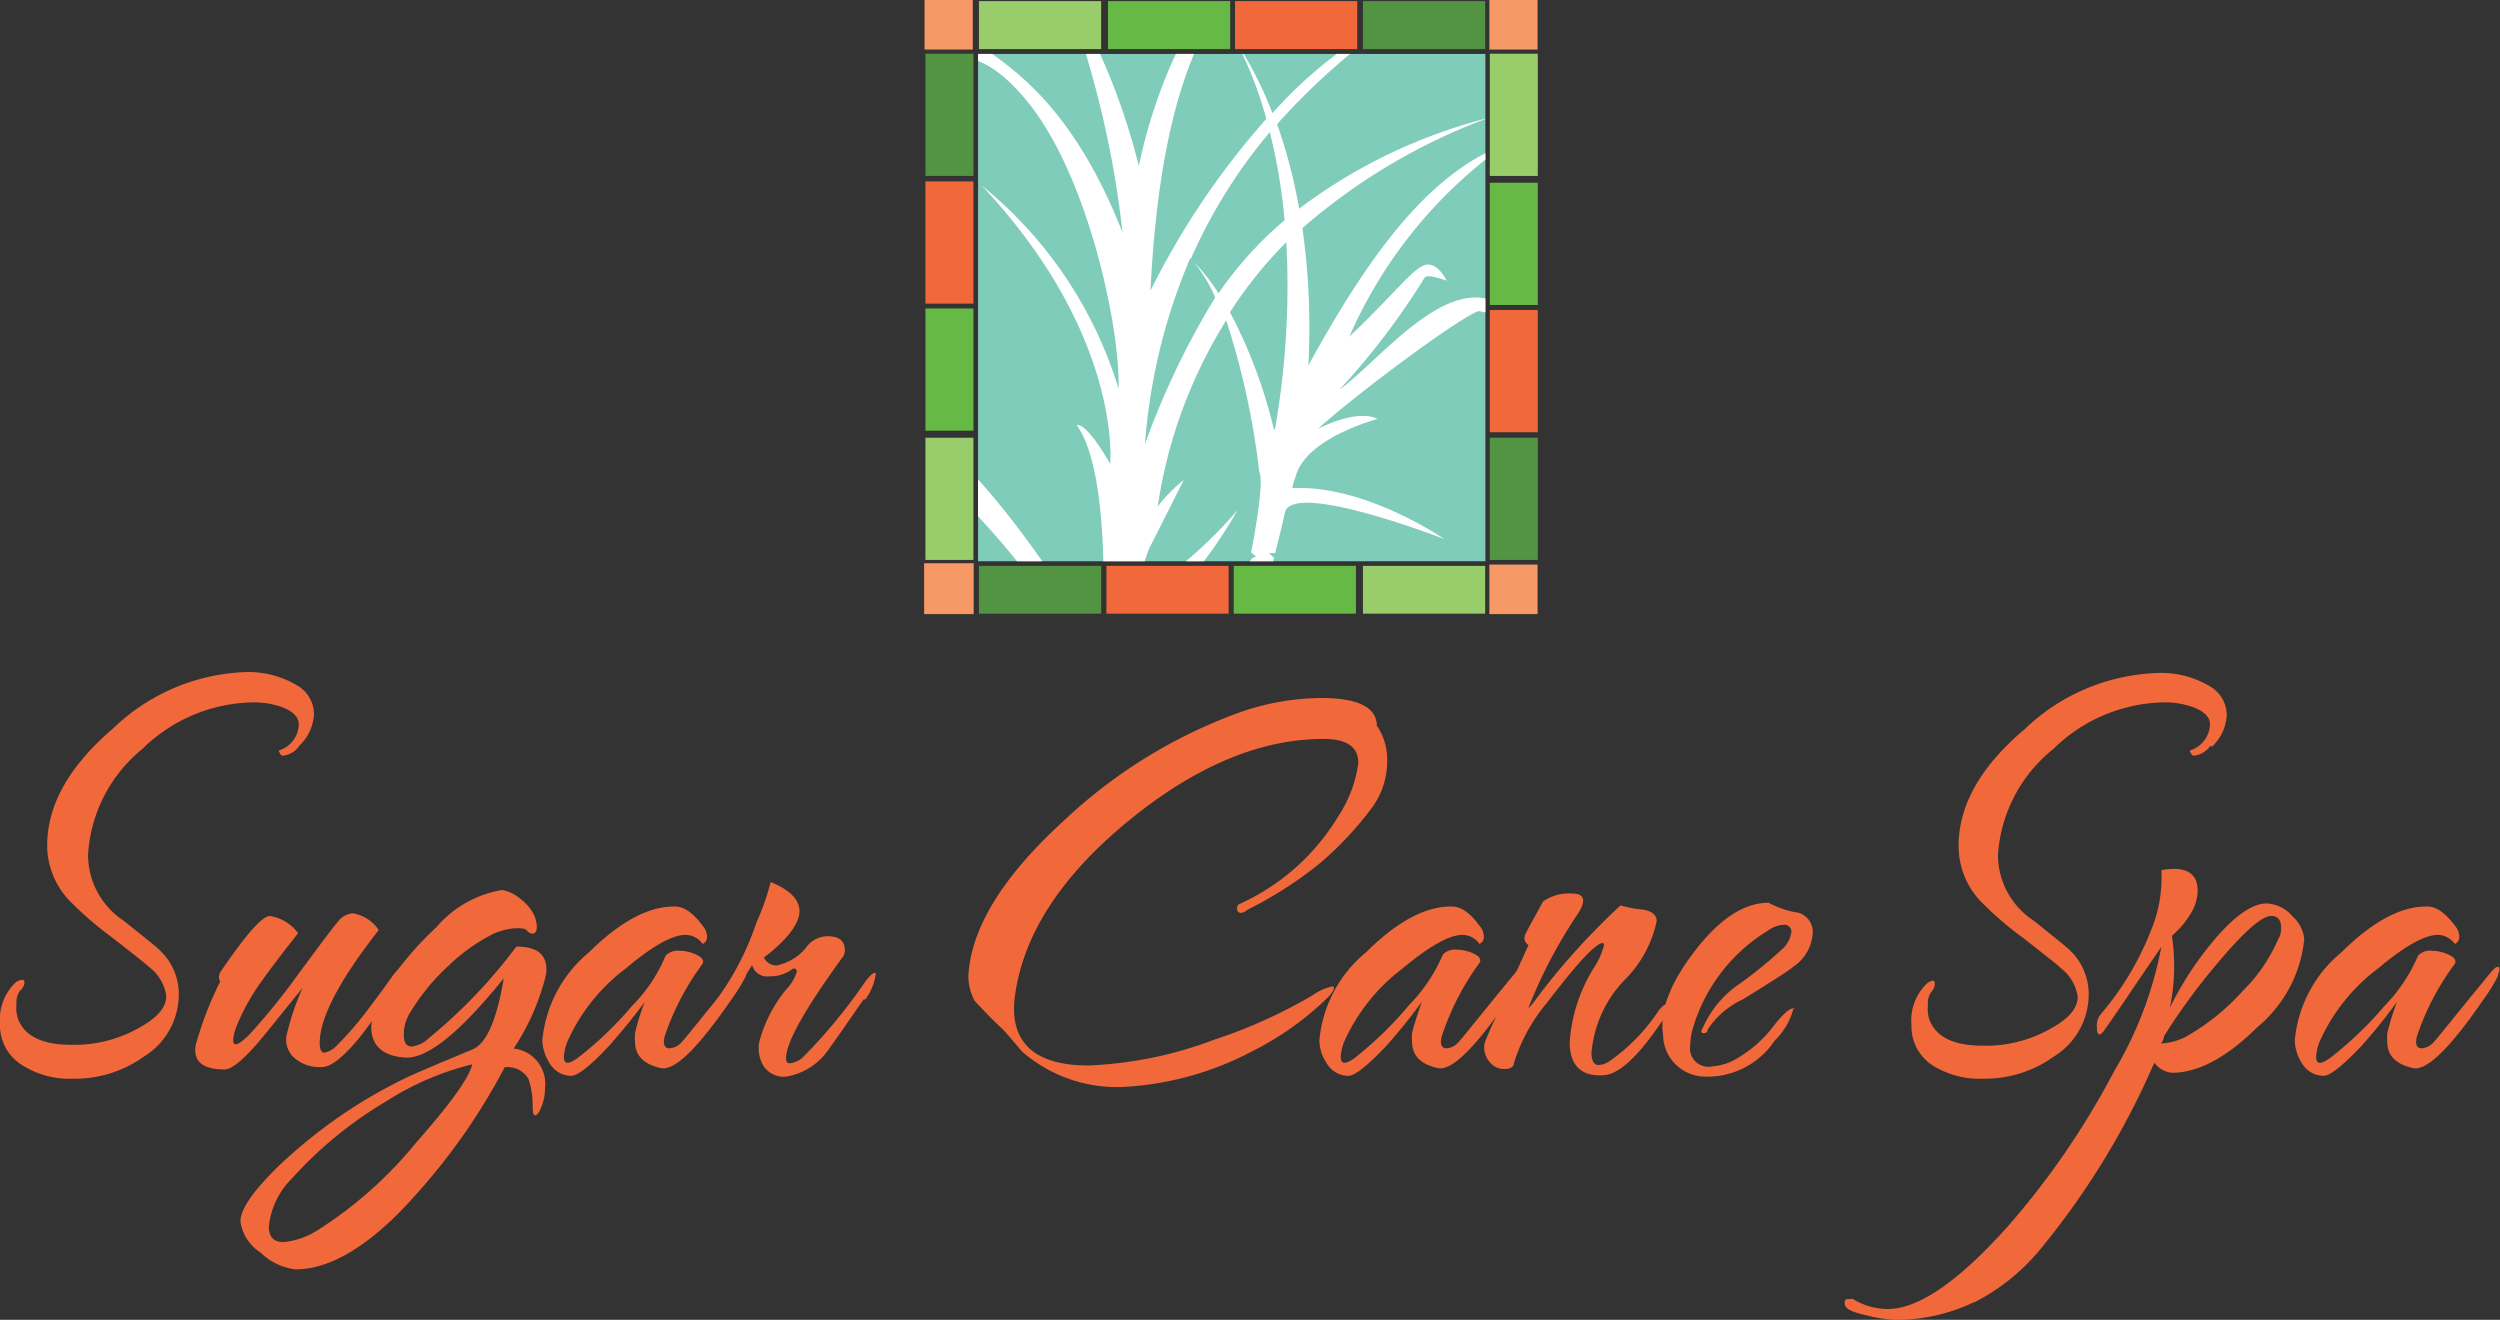 <svg id="Layer_1" data-name="Layer 1" xmlns="http://www.w3.org/2000/svg" xmlns:xlink="http://www.w3.org/1999/xlink" viewBox="0 0 113.54 59.94"><rect x="0" y="0" width="113.54" height="59.94" fill="#333333" stroke="none"/><defs><style>.cls-1{fill:none;}.cls-2{fill:#80ccba;}.cls-3{fill:#539442;}.cls-4{fill:#f1683b;}.cls-5{fill:#67b946;}.cls-6{fill:#99cc6b;}.cls-7{fill:#f69966;}.cls-8{clip-path:url(#clip-path);}.cls-9{fill:#fff;}</style><clipPath id="clip-path"><rect class="cls-1" x="44.42" y="2.45" width="23.04" height="23.04"/></clipPath></defs><rect class="cls-2" x="44.42" y="2.45" width="23.04" height="23.04"/><rect class="cls-3" x="42.03" y="2.44" width="2.18" height="5.55"/><rect class="cls-4" x="42.03" y="8.24" width="2.18" height="5.55"/><rect class="cls-5" x="42.03" y="14.01" width="2.18" height="5.55"/><rect class="cls-6" x="42.03" y="19.88" width="2.18" height="5.55"/><rect class="cls-3" x="67.66" y="19.88" width="2.18" height="5.55"/><rect class="cls-4" x="67.66" y="14.08" width="2.18" height="5.55"/><rect class="cls-5" x="67.66" y="8.3" width="2.18" height="5.55"/><rect class="cls-6" x="67.66" y="2.44" width="2.18" height="5.55"/><rect class="cls-3" x="44.46" y="25.7" width="5.55" height="2.17"/><rect class="cls-4" x="50.25" y="25.7" width="5.55" height="2.17"/><rect class="cls-5" x="56.03" y="25.7" width="5.55" height="2.17"/><rect class="cls-6" x="61.9" y="25.7" width="5.55" height="2.17"/><rect class="cls-3" x="61.9" y="0.05" width="5.55" height="2.18"/><rect class="cls-4" x="56.09" y="0.05" width="5.55" height="2.18"/><rect class="cls-5" x="50.32" y="0.05" width="5.55" height="2.18"/><rect class="cls-6" x="44.46" y="0.05" width="5.55" height="2.18"/><rect class="cls-7" x="41.97" y="25.58" width="2.25" height="2.31"/><rect class="cls-7" x="41.99" width="2.19" height="2.25"/><rect class="cls-7" x="67.64" width="2.19" height="2.25"/><rect class="cls-7" x="67.64" y="25.64" width="2.19" height="2.25"/><g class="cls-8"><path class="cls-9" d="M54.09,11.74l.14.13-.14-.13A23.69,23.69,0,0,1,57.67,6a25.87,25.87,0,0,1,.67,4,17,17,0,0,0-3,3.32,8.74,8.74,0,0,0-1.15-1.45,6.58,6.58,0,0,1,1,1.64A36.25,36.25,0,0,0,52,20.17a26.4,26.4,0,0,1,2.05-8.43m2.25,15.63c-.16.59-.27,1.05-.48,1.83h0c-1.25-.42-3.66,3.05-4.34,4.3a17.45,17.45,0,0,1,0-1.88c0-.14-.38-.36-.38-.36s.39-.29.4-.4c0-1,.06-2,.06-2a22.32,22.32,0,0,0,4.65-5.7,20.48,20.48,0,0,1-4.46,3.89,5.92,5.92,0,0,1,.45-2.16c.25-.48,1.56-3.09,1.56-3.09A6.92,6.92,0,0,0,52.58,23a22,22,0,0,1,3.11-8.45,35.28,35.28,0,0,1,1.5,6.87c.27.49-.37,3.67-.37,3.67l.26.21s-.15-.08-.32.2l-.42,1.83m1.52-2-.23-.21h.28s.24-.89.45-1.86c.39-1.44,7.23,1.22,7.23,1.22S62,22,58.69,22.17a3,3,0,0,1,.16-.55c.48-1.75,3.71-2.59,3.71-2.59s-.73-.52-2.7.44c1.81-1.63,6.35-5,7.28-5.34.65.06,5.29,1.44,5.83,1-.73.06-3-.79-5.32-1.52s-5.11,2.85-6.82,4.09a32.87,32.87,0,0,0,3.87-5.09c.13-.2,1,.14,1,.14s-.37-.81-.92-.73-1.47,1.35-3.5,3.27a21.08,21.08,0,0,1,7.14-8.76c-3.32,1.25-6,4.59-9,10.07a32,32,0,0,0-.27-6.24,27.18,27.18,0,0,1,8.43-5A24.07,24.07,0,0,0,59,9.48a23.11,23.11,0,0,0-1-3.84A30.62,30.62,0,0,1,64,.46a19.54,19.54,0,0,0-6.21,4.68,17.73,17.73,0,0,0-1.62-3.2A17.23,17.23,0,0,1,57.51,5.4a35.69,35.69,0,0,0-5.26,7.8c.59-12,4-14.15,6-16C54.9-1.69,52.63,3.24,51.72,7.53A30.14,30.14,0,0,0,48.86.25l.49,2.31a45.18,45.18,0,0,1,1.63,8C48.88,5.2,46.34,3.4,45.1,2.47S42.9,2,42.63,2.39s-1.14,1.8-.75,1.37,1.81-2.67,4.68.73S50.89,15,50.8,17.65a19,19,0,0,0-6.22-9.23c6.42,6.83,5.84,12.65,5.84,12.65s-1-1.82-1.52-1.77C50.65,21.77,50,29.69,50,29.69S44.08,19.07,39.35,18.14s-5.11,2.74-5.11,2.74,2.8-4,6.51-1c9.59,8.57,8.83,12.5,9.1,14.5,0,.08.21.15.23.22s-.16.18-.15.28c.24,1.5.35,4.7.4,6.51l1.52-.08,0-1.81-.37-.2.32-.12,0-2.85s1.61-5.51,3.76-5.94l-1.3,4.71.06.49a1.58,1.58,0,0,0-.3.63c0,.32-.31,3-.31,3L53,41.52l1.41.21s.15-.71.4-1.62c0-.11-.24-.38-.24-.38s.28-.16.31-.25c.15-.53.2-1.59.51-2.91,2.14-2.35,7.56,1.75,9.77,3.33a23.37,23.37,0,0,0-6-4.55c-2.27-1-3.51-.37-3.51-.37l.79-2.92-.27-.33a.72.72,0,0,0,.37,0c0-.09.15-.53.29-1.13,4.53,1.58,8.9,5.81,11.85,9.42a21.44,21.44,0,0,0-7.22-8l-1.74-1.14A24.7,24.7,0,0,0,57,29.49c.18-.79.44-2.32.44-2.32Zm0-5.81a22.54,22.54,0,0,0-2-5.34A19.13,19.13,0,0,1,58.42,11a37.37,37.37,0,0,1-.52,8.51"/></g><path class="cls-4" d="M13.6,33.87a1.06,1.06,0,0,1-.75.45s-.09,0-.14-.11-.07-.12,0-.14a1.28,1.28,0,0,0,.86-1.17q0-.49-.75-.78a3.77,3.77,0,0,0-1.36-.22,7.32,7.32,0,0,0-5,2.12A6.69,6.69,0,0,0,4,38.81a3.58,3.58,0,0,0,1.61,3c1,.8,1.58,1.26,1.67,1.37a2.71,2.71,0,0,1,.84,2,3.32,3.32,0,0,1-1.59,2.81,5.36,5.36,0,0,1-3.2,1A4,4,0,0,1,1,48.37,2.11,2.11,0,0,1,0,46.5a2.32,2.32,0,0,1,.67-1.84A.54.54,0,0,1,1,44.5c.07,0,.11,0,.11.13A.52.52,0,0,1,.9,45a.92.92,0,0,0-.15.61,1.49,1.49,0,0,0,.06.64c.29.8,1.1,1.2,2.42,1.2a5.92,5.92,0,0,0,2.9-.67c1-.52,1.42-1,1.42-1.56a2,2,0,0,0-.75-1.28c-.21-.19-.78-.64-1.72-1.37A16.11,16.11,0,0,1,3.15,40.9a3.67,3.67,0,0,1-1-2.26q-.14-2.89,3-5.57A9.12,9.12,0,0,1,11,30.53a4.31,4.31,0,0,1,2.56.64,1.51,1.51,0,0,1,.7,1.26,2.12,2.12,0,0,1-.67,1.44"/><path class="cls-4" d="M17.89,44.24c.3-.35.48-.52.53-.52s0,0,0,0a4.26,4.26,0,0,1-.86,1.67c-.25.39-.66,1-1.23,1.73-.74.9-1.31,1.34-1.7,1.34a1.75,1.75,0,0,1-1.27-.42,1.11,1.11,0,0,1-.35-1,11.7,11.7,0,0,1,.73-2.17l-1.62,2c-.91,1.13-1.55,1.7-1.92,1.7-1,0-1.44-.37-1.31-1.11A15.71,15.71,0,0,1,10,44.58a.43.43,0,0,1,0-.42c1.16-1.71,1.91-2.56,2.26-2.56a2,2,0,0,1,1.28.78c-.72.91-1.25,1.61-1.59,2.09a9.67,9.67,0,0,0-1.22,2.17,2.07,2.07,0,0,0-.14.59c0,.33.24.25.74-.25a29.25,29.25,0,0,0,2.13-2.62c1.1-1.49,1.72-2.32,1.87-2.48a.94.94,0,0,1,.69-.4,1.74,1.74,0,0,1,1.18.76q-2.68,3.42-2.68,5.13c0,.29.07.44.22.44a1.07,1.07,0,0,0,.53-.3,15.44,15.44,0,0,0,1.37-1.57c.42-.55.84-1.12,1.25-1.7"/><path class="cls-4" d="M24.83,44.13a10.65,10.65,0,0,1-1.5,3.49,1.61,1.61,0,0,1,1.42,1.81,2.08,2.08,0,0,1-.16.83c-.1.27-.2.39-.29.39s-.09-.12-.11-.36A3.73,3.73,0,0,0,24,49a1.1,1.1,0,0,0-1.08-.53,28.08,28.08,0,0,1-4,5.75c-2,2.28-3.87,3.43-5.49,3.43a2.71,2.71,0,0,1-1.59-.76,2,2,0,0,1-.92-1.42c0-.56.59-1.4,1.76-2.54a23.75,23.75,0,0,1,2.62-2.14A22.18,22.18,0,0,1,18.34,49c.28-.15,1.32-.59,3.12-1.34.63-.26,1.1-1.33,1.42-3.23-2,2.47-3.48,3.67-4.49,3.6s-1.53-.54-1.53-1.4a3.41,3.41,0,0,1,.61-1.72,14.19,14.19,0,0,1,2.34-2.79,5,5,0,0,1,3-1.7,1.83,1.83,0,0,1,.87.44,1.9,1.9,0,0,1,.61.78,1.38,1.38,0,0,1,.09.45c0,.21-.07.31-.2.31a.33.33,0,0,1-.25-.14c-.07-.1-.3-.12-.67-.09a3.12,3.12,0,0,0-.83.23,8.24,8.24,0,0,0-2.07,1.47A9.5,9.5,0,0,0,18.62,46a1.83,1.83,0,0,0-.28,1c0,.35.12.53.36.53a1.3,1.3,0,0,0,.75-.36,23.52,23.52,0,0,0,4-4.18c1,0,1.43.4,1.36,1.22m-3.37,4.13A12.84,12.84,0,0,0,17.57,50a18.29,18.29,0,0,0-4.3,3.51,3.58,3.58,0,0,0-1.06,2.2c0,.47.22.7.67.7a3.46,3.46,0,0,0,1.53-.53,18.66,18.66,0,0,0,4.5-4c1.66-1.88,2.51-3.09,2.55-3.65"/><path class="cls-4" d="M33.89,44.3a8.33,8.33,0,0,1-.67,1.09c-1.52,2.21-2.58,3.25-3.2,3.12-.78-.17-1.18-.57-1.18-1.2a2.58,2.58,0,0,1,0-.39,10.64,10.64,0,0,1,.44-1.42q-.64.89-1.62,2c-.85.91-1.43,1.36-1.72,1.36a1.15,1.15,0,0,1-1-.61,2,2,0,0,1-.31-1,5.9,5.9,0,0,1,2.12-4c1.42-1.4,2.71-2.1,3.91-2.08.4,0,.82.29,1.25.87a.78.78,0,0,1,.2.53.33.33,0,0,1-.2.3.94.94,0,0,0-.59-.39c-.59-.13-1.57.38-2.92,1.52a8.45,8.45,0,0,0-2.62,3.28,2.15,2.15,0,0,0-.17.72c0,.34.2.35.61.06a16.19,16.19,0,0,0,2.48-2.37,7.07,7.07,0,0,0,1.53-2.29.78.78,0,0,1,.65-.22,1.79,1.79,0,0,1,.75.18c.26.12.35.26.28.41A11.86,11.86,0,0,0,30.21,47a1.1,1.1,0,0,0-.06.31c0,.2.09.3.25.3a.8.8,0,0,0,.54-.26c.18-.18,1-1.23,2.59-3.16.15-.19.26-.28.33-.28s.14.12,0,.36"/><path class="cls-4" d="M39.22,45.39c-.94,1.36-1.45,2.09-1.54,2.2a2.91,2.91,0,0,1-2,1.31,1.11,1.11,0,0,1-1-.48,1.57,1.57,0,0,1-.2-1.08,6.18,6.18,0,0,1,1.25-2.43,2,2,0,0,0,.45-.75A.13.13,0,0,0,36,44a1.66,1.66,0,0,1-1.06.34.7.7,0,0,1-.78-.51c-.24.39-.58.91-1,1.54-.31.46-.89,1.22-1.72,2.28a.53.53,0,0,1-.37.23c-.11,0-.16-.07-.16-.2a.4.4,0,0,1,.08-.22c.71-.88,1.39-1.78,2-2.71a12.79,12.79,0,0,0,1.36-2.84A11.22,11.22,0,0,0,35,40.06c.87.35,1.31.8,1.31,1.33s-.54,1.29-1.62,2.1a.66.66,0,0,0,.56.36,2.32,2.32,0,0,0,1.34-.79,1.21,1.21,0,0,1,1-.54c.52,0,.78.21.78.64a.52.52,0,0,1-.08.28q-2.6,3.57-2.59,4.62c0,.15.05.23.17.23a1.05,1.05,0,0,0,.66-.34,24.32,24.32,0,0,0,2.65-3.2c.26-.38.44-.56.53-.56s.06,0,.06.08a2.56,2.56,0,0,1-.47,1.12"/><path class="cls-4" d="M62.51,32.93A2.71,2.71,0,0,1,63,34.6a3.57,3.57,0,0,1-.78,2.2,15.12,15.12,0,0,1-2.34,2.46,18.18,18.18,0,0,1-3.23,2.06.52.52,0,0,1-.28.14c-.13,0-.19-.07-.19-.2a.24.24,0,0,1,.08-.19,10.05,10.05,0,0,0,4.52-4,5.81,5.81,0,0,0,.91-2.42c0-.73-.52-1.09-1.58-1.09q-4.35,0-8.93,3.78t-5.1,8c-.22,2,.9,3.05,3.35,3.05a18.21,18.21,0,0,0,5.74-1.18,23.08,23.08,0,0,0,4.43-2,2.48,2.48,0,0,1,.9-.41.07.07,0,0,1,.08.08c0,.11-.14.3-.42.56a13.72,13.72,0,0,1-3.26,2.29,14.13,14.13,0,0,1-6,1.64,6.57,6.57,0,0,1-4.49-1.62c-.17-.2-.45-.54-.86-1-.32-.28-.74-.71-1.28-1.29A2.3,2.3,0,0,1,44,44.05q.33-3.15,4.34-6.8a23,23,0,0,1,8-4.91A11.39,11.39,0,0,1,60,31.7c1.65,0,2.5.41,2.53,1.23"/><path class="cls-4" d="M69.18,44.3a7.58,7.58,0,0,1-.68,1.09c-1.51,2.21-2.58,3.25-3.19,3.12-.79-.17-1.18-.57-1.18-1.2a2.56,2.56,0,0,1,0-.39c.06-.28.21-.75.44-1.42a24,24,0,0,1-1.61,2c-.86.91-1.43,1.36-1.73,1.36a1.15,1.15,0,0,1-1-.61,1.9,1.9,0,0,1-.31-1,5.86,5.86,0,0,1,2.12-4c1.41-1.4,2.71-2.1,3.9-2.08.41,0,.83.29,1.25.87a.78.78,0,0,1,.2.53.33.33,0,0,1-.2.3.92.92,0,0,0-.58-.39c-.59-.13-1.57.38-2.93,1.52a8.55,8.55,0,0,0-2.62,3.28,2.15,2.15,0,0,0-.17.72c0,.34.21.35.62.06A16.66,16.66,0,0,0,64,45.64a7.44,7.44,0,0,0,1.53-2.29.76.76,0,0,1,.64-.22,1.83,1.83,0,0,1,.76.18c.26.12.35.26.27.41A12,12,0,0,0,65.5,47a1.1,1.1,0,0,0-.06.31c0,.2.09.3.25.3a.78.78,0,0,0,.53-.26c.18-.18,1-1.23,2.59-3.16.15-.19.26-.28.34-.28s.14.12,0,.36"/><path class="cls-4" d="M75.84,45.83q-1.86,2.94-3,3c-1,.08-1.55-.42-1.55-1.5a7.27,7.27,0,0,1,1.12-3.41,3.47,3.47,0,0,0,.44-1q0-.09-.06-.09c-.31,0-1.16.91-2.53,2.71a7.85,7.85,0,0,0-1.51,2.76c0,.16-.18.25-.42.25a.81.81,0,0,1-.64-.28,1,1,0,0,1-.27-.86c0-.12.69-1.61,2-4.49a.37.37,0,0,1-.14-.5c.07-.15.34-.64.8-1.48a2.08,2.08,0,0,1,1.32-.36c.55,0,.65.3.28.89a22.29,22.29,0,0,0-2.26,4.29c0,.06.18-.16.53-.64a31.55,31.55,0,0,1,3.65-4,5.18,5.18,0,0,0,1,.19c.42.06.64.24.64.53a5.35,5.35,0,0,1-1.48,2.69,5.41,5.41,0,0,0-1.48,3.28c0,.37.11.56.33.56a1,1,0,0,0,.48-.17,8.52,8.52,0,0,0,2.23-2.29c.17-.22.31-.33.45-.33s.13,0,.13.17a.44.44,0,0,1,0,.16"/><path class="cls-4" d="M81.58,41.43a.91.91,0,0,1,.75.92,2,2,0,0,1-.89,1.56c-.22.19-1,.68-2.29,1.48a3.84,3.84,0,0,0-1.59,1.36c0,.13-.12.19-.22.17s-.09-.12,0-.25a4.69,4.69,0,0,1,1.68-2,19.62,19.62,0,0,0,2-1.64,1.28,1.28,0,0,0,.34-.73A.32.32,0,0,0,81,42a1.37,1.37,0,0,0-.73.28,7.75,7.75,0,0,0-3.42,4.54,2.33,2.33,0,0,0-.08.61.84.84,0,0,0,1,1A2.57,2.57,0,0,0,79,48a5.57,5.57,0,0,0,1.54-1.39c.42-.54.72-.81.89-.81s0,0,0,.08a3.14,3.14,0,0,1-.83,1.38,3.67,3.67,0,0,1-3.29,1.63A1.92,1.92,0,0,1,75.53,47c-.17-1.09.33-2.38,1.48-3.86S79.26,41,80.32,41a4.44,4.44,0,0,0,1.26.44"/><path class="cls-4" d="M100.39,33.87a1.06,1.06,0,0,1-.75.45s-.08,0-.14-.11-.07-.12,0-.14a1.29,1.29,0,0,0,.87-1.17c0-.33-.26-.59-.76-.78a3.77,3.77,0,0,0-1.36-.22,7.34,7.34,0,0,0-5,2.12,6.72,6.72,0,0,0-2.51,4.79,3.57,3.57,0,0,0,1.62,3c1,.8,1.57,1.26,1.67,1.37a2.74,2.74,0,0,1,.83,2,3.32,3.32,0,0,1-1.59,2.81,5.36,5.36,0,0,1-3.2,1,4,4,0,0,1-2.26-.58,2.11,2.11,0,0,1-1-1.87,2.32,2.32,0,0,1,.67-1.84.54.54,0,0,1,.28-.16c.07,0,.11,0,.11.13a.55.55,0,0,1-.15.37.86.86,0,0,0-.16.61,1.49,1.49,0,0,0,.06.64c.29.8,1.1,1.2,2.42,1.2a5.92,5.92,0,0,0,2.9-.67c1-.52,1.42-1,1.42-1.56a2,2,0,0,0-.75-1.28c-.2-.19-.78-.64-1.71-1.37a15.62,15.62,0,0,1-1.94-1.67,3.65,3.65,0,0,1-1-2.26c-.1-1.93.89-3.79,3-5.57a9.12,9.12,0,0,1,5.91-2.54,4.31,4.31,0,0,1,2.56.64,1.51,1.51,0,0,1,.7,1.26,2.12,2.12,0,0,1-.67,1.44"/><path class="cls-4" d="M89.65,59.14a8.14,8.14,0,0,1-3.59.8,6.29,6.29,0,0,1-1.28-.2c-.7-.15-1-.32-1-.53S83.8,59,84,59a.33.33,0,0,1,.16,0,3.05,3.05,0,0,0,1.57.45q2.11,0,5.49-3.79a36.31,36.31,0,0,0,4.79-7A17.26,17.26,0,0,0,98.16,43l-1.31,1.92c-.18.28-.61.91-1.28,1.87-.22.3-.34.24-.34-.17a.82.82,0,0,1,.17-.55,13.35,13.35,0,0,0,2.46-4.27,6.31,6.31,0,0,0,.3-2.28,3,3,0,0,1,.56-.06c.72,0,1.09.33,1.09,1a2.09,2.09,0,0,1-.24.9,4.22,4.22,0,0,1-.93,1.14,9.36,9.36,0,0,1-.09,3.26,15,15,0,0,1,2-3.06c.94-1.12,1.75-1.67,2.4-1.67a1.67,1.67,0,0,1,1.19.61,1.59,1.59,0,0,1,.51,1,5.94,5.94,0,0,1-2.12,4c-1.41,1.4-2.72,2.09-3.9,2.08a1.09,1.09,0,0,1-.78-.45l-.06.11a35.51,35.51,0,0,1-5.13,8.36,9.43,9.43,0,0,1-3,2.41M103.51,42.6a1.2,1.2,0,0,0,.09-.45c0-.37-.15-.55-.45-.55-.45,0-1.32.79-2.62,2.36a28.21,28.21,0,0,0-2.25,3.1c0,.13-.08.24-.12.33A2.7,2.7,0,0,0,99.42,47a10.21,10.21,0,0,0,2.44-2,7.42,7.42,0,0,0,1.65-2.45"/><path class="cls-4" d="M113.46,44.3a7.35,7.35,0,0,1-.67,1.09c-1.51,2.21-2.58,3.25-3.19,3.12-.79-.17-1.18-.57-1.18-1.2a2.56,2.56,0,0,1,0-.39,12.45,12.45,0,0,1,.44-1.42,24,24,0,0,1-1.61,2c-.86.91-1.43,1.36-1.73,1.36a1.16,1.16,0,0,1-1-.61,2,2,0,0,1-.3-1,5.86,5.86,0,0,1,2.12-4c1.41-1.4,2.71-2.1,3.9-2.08.41,0,.82.29,1.25.87a.78.78,0,0,1,.2.53.33.33,0,0,1-.2.3,1,1,0,0,0-.58-.39c-.6-.13-1.57.38-2.93,1.52a8.45,8.45,0,0,0-2.62,3.28,2.15,2.15,0,0,0-.17.72c0,.34.21.35.62.06a16.66,16.66,0,0,0,2.48-2.37,7.44,7.44,0,0,0,1.53-2.29.75.75,0,0,1,.64-.22,1.79,1.79,0,0,1,.75.18c.26.12.36.26.28.41A11.76,11.76,0,0,0,109.79,47a1.1,1.1,0,0,0-.06.31c0,.2.08.3.25.3a.8.8,0,0,0,.53-.26c.18-.18,1-1.23,2.59-3.16.15-.19.26-.28.34-.28s.13.12,0,.36"/></svg>